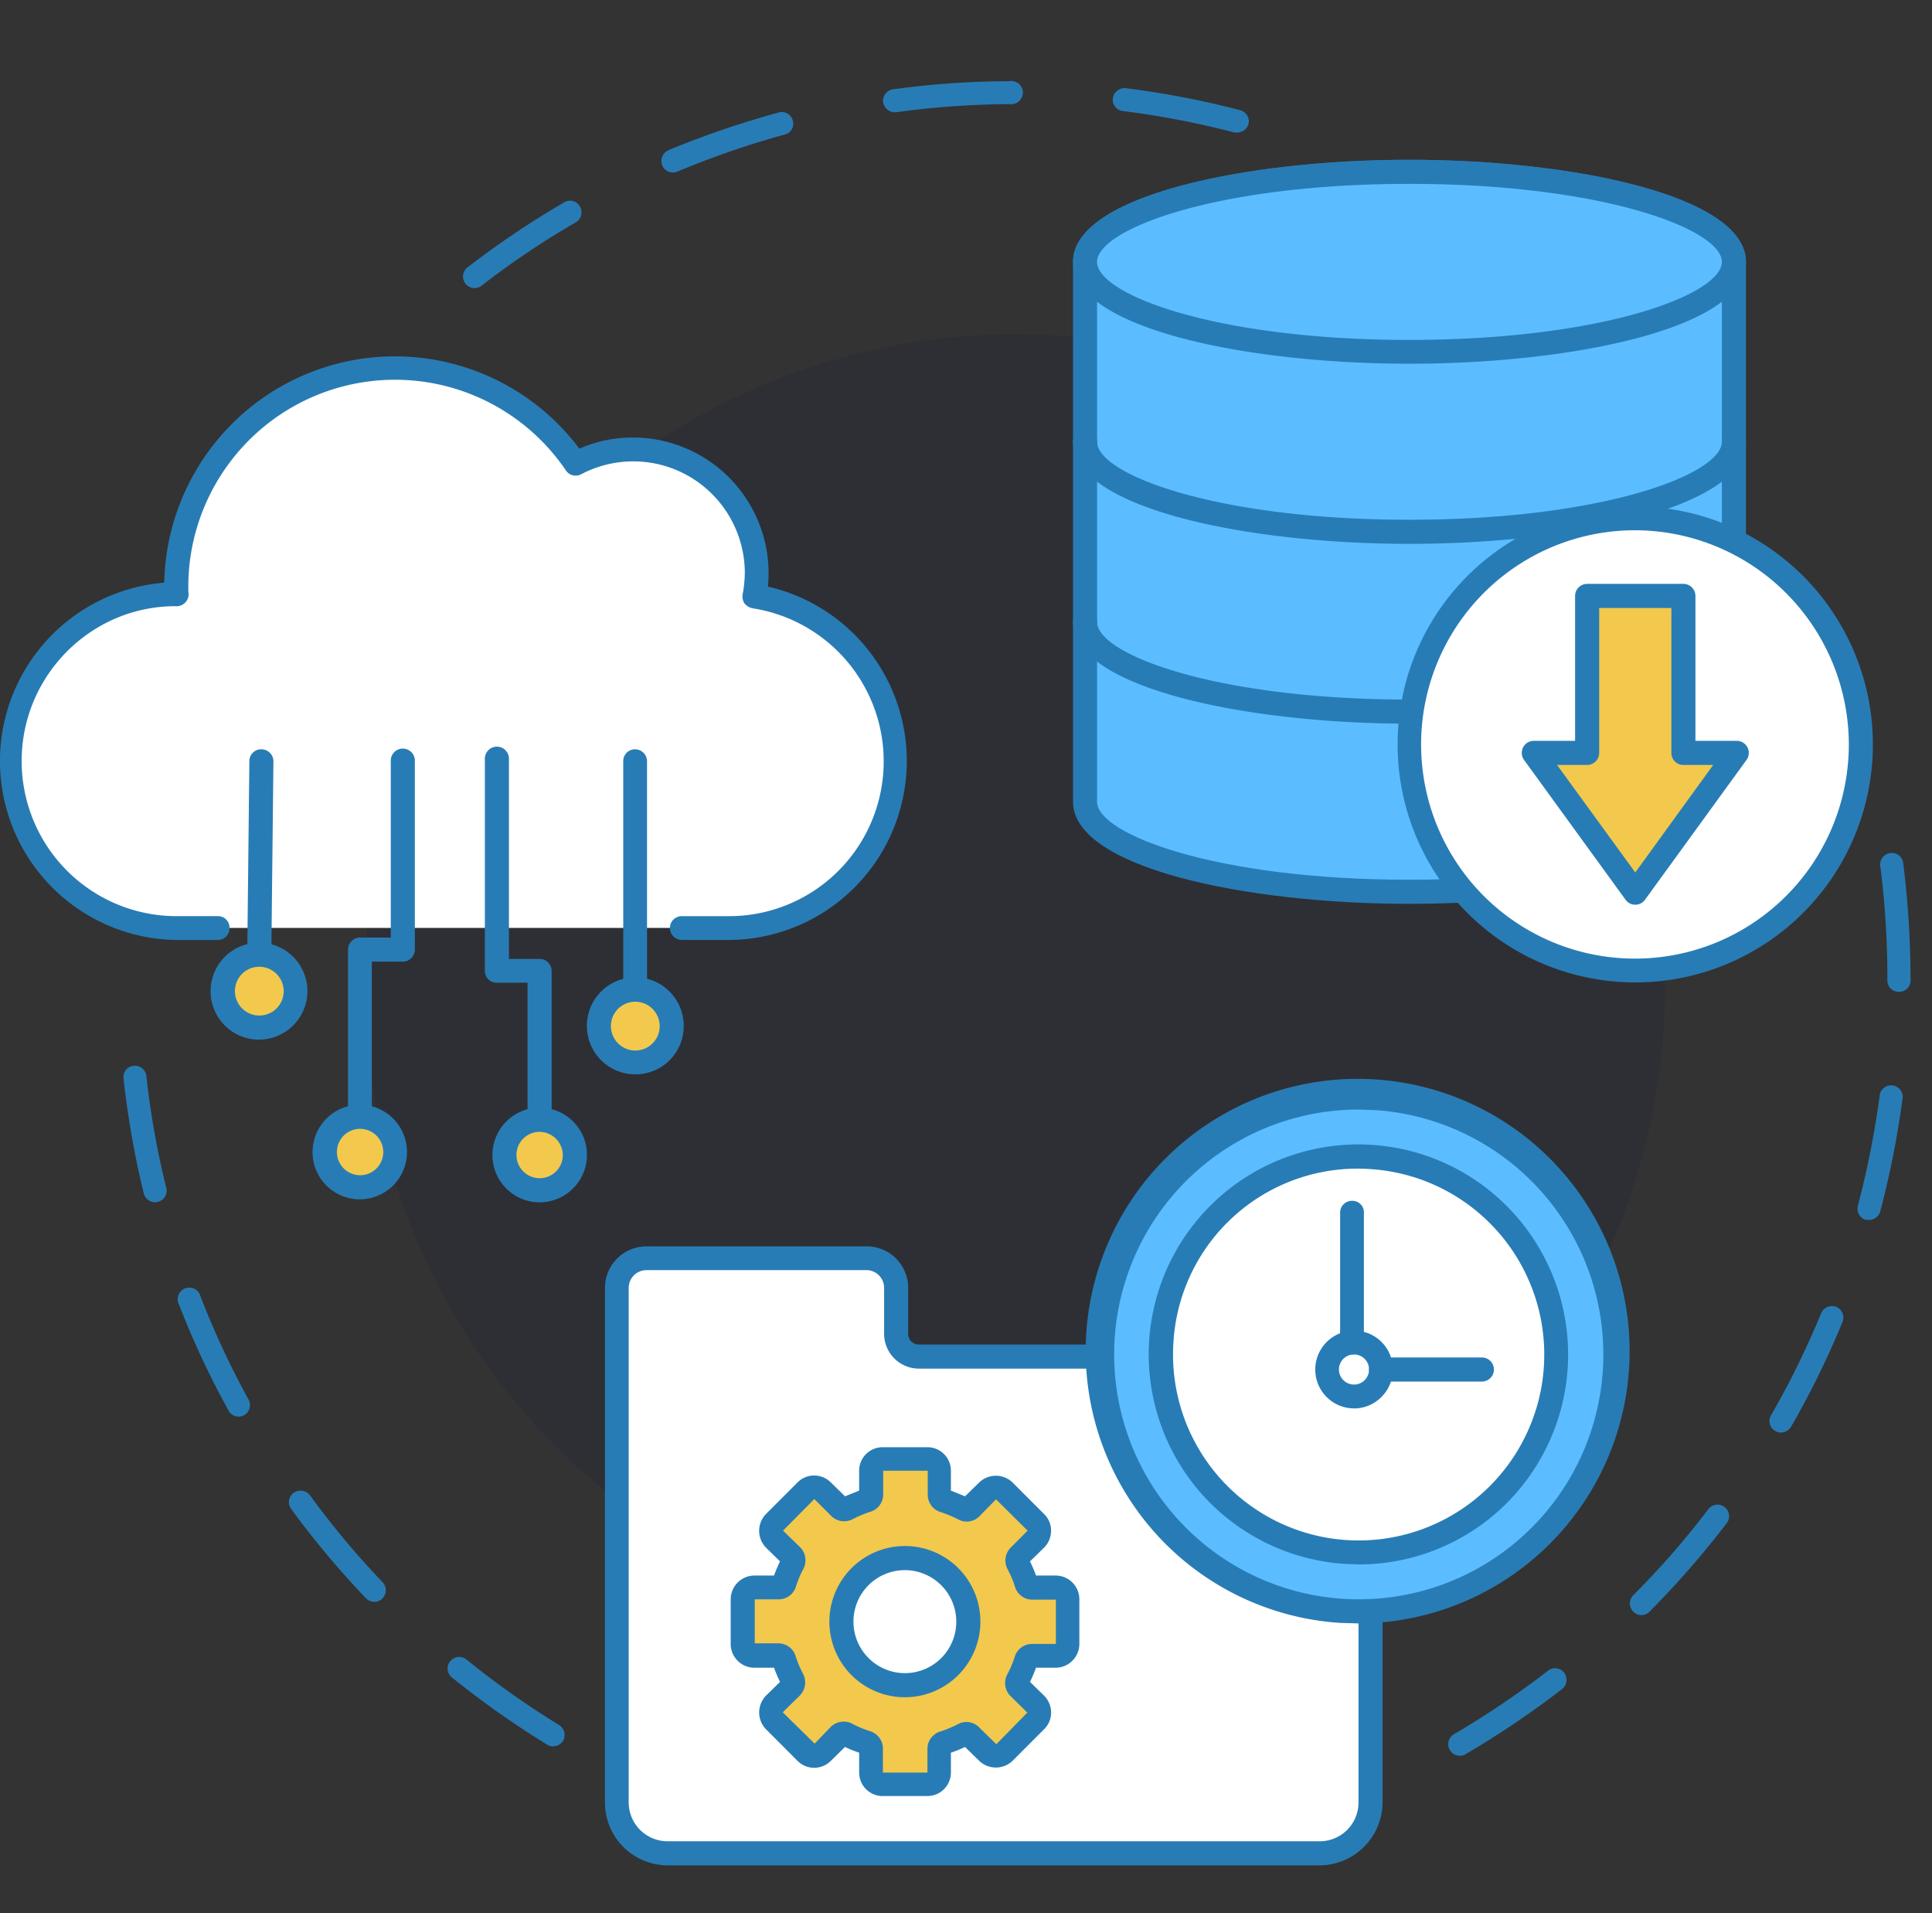 <?xml version="1.0" encoding="UTF-8"?>
<svg xmlns="http://www.w3.org/2000/svg" width="101" height="100" fill="none">
  <rect width="100%" height="100%" fill="#333333" stroke="none"/>
  <path d="M77.092 75.563c13.273-13.29 13.273-34.836 0-48.126-13.273-13.289-34.793-13.289-48.066 0-13.274 13.29-13.274 34.836 0 48.126 13.273 13.289 34.793 13.289 48.066 0z" fill="#051242" fill-opacity=".1"></path>
  <path d="M28.92 91.281a.56.56 0 01-.317-.09 47.532 47.532 0 01-4.977-3.514.59.59 0 01-.09-.848.605.605 0 01.847-.091 45.034 45.034 0 004.84 3.422.62.62 0 01.212.833.635.635 0 01-.514.288zm-9.347-7.557a.605.605 0 01-.439-.182 46.154 46.154 0 01-3.918-4.68.592.592 0 01.136-.832.62.62 0 01.848.12 43.754 43.754 0 003.811 4.56.607.607 0 01-.03.847.53.53 0 01-.408.167zm-7.11-9.677a.589.589 0 01-.514-.318A44.721 44.721 0 019.363 68.2a.606.606 0 111.119-.44 44.696 44.696 0 002.51 5.392.606.606 0 01-.226.818.696.696 0 01-.303.076zM8.107 62.84a.62.62 0 01-.59-.455 47.148 47.148 0 01-1.059-6.012.591.591 0 01.53-.666.604.604 0 01.665.53c.212 1.975.56 3.934 1.044 5.86a.606.606 0 01-.454.727l-.136.016zm68.204 28.926a.59.59 0 01-.594-.512.607.607 0 01.292-.61 46.6 46.6 0 004.916-3.316.589.589 0 01.847.106.621.621 0 01-.106.848 47.6 47.6 0 01-5.052 3.408.53.53 0 01-.303.076zm9.5-7.346a.574.574 0 01-.424-.181.606.606 0 01-.015-.848 43.971 43.971 0 003.917-4.483.605.605 0 11.953.742 48.074 48.074 0 01-4.008 4.589.589.589 0 01-.424.181zm7.29-9.54a.59.59 0 01-.302-.091.59.59 0 01-.212-.818 44.586 44.586 0 002.617-5.331.62.62 0 01.786-.333.605.605 0 01.333.787 46.019 46.019 0 01-2.692 5.483.651.651 0 01-.53.302zM97.7 63.762h-.152a.606.606 0 01-.423-.742 47.303 47.303 0 001.15-5.83.606.606 0 011.194.166 48.08 48.08 0 01-1.18 5.982.607.607 0 01-.59.424zm1.573-11.918a.59.59 0 01-.605-.591v-.106c0-1.95-.121-3.897-.364-5.83a.606.606 0 011.136-.396c.037.077.057.16.06.244.247 1.984.373 3.982.378 5.982v.106a.592.592 0 01-.605.59zM24.808 15.058a.605.605 0 01-.378-1.075 47.045 47.045 0 015.067-3.408.588.588 0 01.817.213.61.61 0 01-.035.674.607.607 0 01-.177.159 43.136 43.136 0 00-4.931 3.316.65.65 0 01-.363.121zm10.376-6.042a.59.59 0 01-.56-.364.621.621 0 01.318-.802 48.77 48.77 0 015.764-1.97.589.589 0 01.74.425.576.576 0 01-.423.727 46.357 46.357 0 00-5.612 1.938.604.604 0 01-.227.046zm29.496-2.09h-.15a44.89 44.89 0 00-5.824-1.121.59.59 0 01-.53-.666.62.62 0 01.666-.53c2.02.252 4.02.636 5.99 1.15a.605.605 0 01.438.727.62.62 0 01-.59.44zm-17.909-1.06a.62.62 0 01-.605-.53.607.607 0 01.514-.667 45.414 45.414 0 016.081-.424.604.604 0 01.501 1.053.605.605 0 01-.486.144 45.534 45.534 0 00-5.93.424h-.075z" fill="#287CB5"></path>
  <path d="M90.644 13.688c0-2.598-7.596-4.708-16.969-4.708-9.372 0-16.952 2.11-16.952 4.708v28.216c0 2.598 7.595 4.707 16.952 4.707 9.357 0 16.969-2.11 16.969-4.707V13.688z" fill="#5BBDFF"></path>
  <path d="M73.675 47.242c-8.523 0-17.581-1.873-17.581-5.337V13.689c0-3.464 9.058-5.337 17.581-5.337 8.524 0 17.598 1.873 17.598 5.337v28.216c0 3.464-9.058 5.337-17.597 5.337zm0-37.63c-10.111 0-16.323 2.377-16.323 4.077v28.216c0 1.7 6.212 4.078 16.324 4.078 10.111 0 16.339-2.378 16.339-4.078V13.689c0-1.7-6.212-4.078-16.34-4.078z" fill="#287CB5"></path>
  <path d="M73.675 18.396c9.363 0 16.953-2.108 16.953-4.708S83.038 8.98 73.675 8.98c-9.362 0-16.952 2.108-16.952 4.708s7.59 4.708 16.952 4.708z" fill="#5BBDFF"></path>
  <path d="M73.675 19.011c-8.523 0-17.581-1.858-17.581-5.322s9.058-5.337 17.581-5.337c8.524 0 17.598 1.873 17.598 5.337 0 3.464-9.058 5.322-17.597 5.322zm0-9.4c-10.111 0-16.323 2.378-16.323 4.078 0 1.7 6.212 4.078 16.324 4.078 10.111 0 16.339-2.377 16.339-4.078 0-1.7-6.212-4.078-16.34-4.078zm0 18.815c-8.523 0-17.581-1.873-17.581-5.337a.63.63 0 111.258 0c0 1.7 6.212 4.078 16.324 4.078 10.111 0 16.339-2.378 16.339-4.078a.63.63 0 111.258 0c0 3.464-9.058 5.337-17.597 5.337zm0 9.399c-8.523 0-17.581-1.874-17.581-5.322a.63.63 0 111.258 0c0 1.7 6.212 4.062 16.324 4.062 10.111 0 16.339-2.362 16.339-4.062a.63.63 0 111.258 0c0 3.448-9.058 5.322-17.597 5.322z" fill="#287CB5"></path>
  <path d="M97.178 41.734c1.498-6.347-2.426-12.708-8.765-14.209-6.34-1.5-12.693 2.429-14.192 8.776-1.498 6.347 2.426 12.708 8.765 14.209 6.34 1.5 12.693-2.429 14.192-8.776z" fill="#fff"></path>
  <path d="M85.486 51.35c-2.457 0-4.859-.73-6.902-2.096a12.435 12.435 0 01-4.576-5.582 12.454 12.454 0 012.693-13.556 12.418 12.418 0 0113.54-2.697c2.27.942 4.21 2.536 5.575 4.582a12.45 12.45 0 01-1.545 15.706 12.416 12.416 0 01-8.785 3.643zm0-23.634a11.172 11.172 0 00-6.216 1.88 11.207 11.207 0 00-1.711 17.226 11.177 11.177 0 0012.187 2.434 11.184 11.184 0 005.02-4.123 11.204 11.204 0 001.886-6.222 11.217 11.217 0 00-3.274-7.905 11.19 11.19 0 00-7.892-3.29z" fill="#287CB5"></path>
  <path d="M90.787 39.354l-5.315 7.305-5.3-7.305h2.783V31.15h5.049v8.204h2.783z" fill="#F2C94C"></path>
  <path d="M85.488 47.288a.614.614 0 01-.503-.252l-5.316-7.321a.63.63 0 01.503-.992h2.17v-7.574a.63.63 0 01.63-.63h5.032a.629.629 0 01.629.63v7.574h2.155a.629.629 0 01.519.992l-5.316 7.321a.613.613 0 01-.503.252zm-4.089-7.306l4.089 5.621 4.073-5.62h-1.557a.628.628 0 01-.629-.63v-7.574h-3.774v7.574a.63.63 0 01-.63.63H81.4z" fill="#287CB5"></path>
  <path d="M35.65 48.5h2.47a8.69 8.69 0 005.938-2.304 8.711 8.711 0 00-4.617-15.015c.077-.405.114-.816.11-1.228a6.478 6.478 0 00-3.126-5.528 6.458 6.458 0 00-6.341-.188 11.419 11.419 0 00-5.665-4.371 11.404 11.404 0 00-12.98 4.006 11.44 11.44 0 00-2.224 6.805c0 .142.016.252.016.394h-.016a8.703 8.703 0 00-6.398 2.417 8.724 8.724 0 00-2.684 6.297 8.732 8.732 0 002.684 6.298 8.713 8.713 0 006.398 2.418h26.436z" fill="#fff"></path>
  <path d="M38.12 49.13h-2.47a.629.629 0 01-.58-.868.616.616 0 01.58-.375h2.47a8.078 8.078 0 005.49-2.158 8.097 8.097 0 00-4.264-13.934.74.74 0 01-.424-.252.662.662 0 01-.095-.488 6.67 6.67 0 00.11-1.102 5.846 5.846 0 00-2.822-5 5.83 5.83 0 00-5.733-.164.613.613 0 01-.802-.205 10.792 10.792 0 00-17.627-.335 10.826 10.826 0 00-2.109 6.428v.19c0 .062.016.11.016.173a.63.63 0 01-.692.645c-4.42 0-8.036 3.637-8.036 8.093a8.11 8.11 0 002.366 5.728 8.094 8.094 0 005.717 2.38h2.17a.598.598 0 01.614.615.614.614 0 01-.614.63h-2.17a9.335 9.335 0 01-6.412-2.672 9.358 9.358 0 01-.435-12.904 9.337 9.337 0 016.218-3.098 12.087 12.087 0 012.382-6.96 12.048 12.048 0 0119.32-.046 6.942 6.942 0 012.815-.583 7.088 7.088 0 015 2.08 7.106 7.106 0 012.077 5.005c0 .236-.016.473-.032.709a9.34 9.34 0 015.528 3.697 9.362 9.362 0 01-1.358 12.366 9.335 9.335 0 01-6.198 2.406z" fill="#287CB5"></path>
  <path d="M28.21 59.16a.629.629 0 01-.63-.615v-7.18h-1.603a.613.613 0 01-.63-.614V39.682a.63.63 0 111.259 0v10.44h1.604a.629.629 0 01.629.63v7.793a.63.63 0 01-.63.614z" fill="#287CB5"></path>
  <path d="M28.211 62.216c1.016 0 1.84-.825 1.84-1.843a1.841 1.841 0 10-1.84 1.843z" fill="#F2C94C"></path>
  <path d="M28.211 62.844a2.467 2.467 0 01-2.28-1.526 2.476 2.476 0 01.534-2.694 2.468 2.468 0 014.027 2.694 2.473 2.473 0 01-2.28 1.526zm0-3.684a1.21 1.21 0 00-1.188 1.449 1.213 1.213 0 001.651.883 1.212 1.212 0 00.748-1.12 1.23 1.23 0 00-1.21-1.212zm-9.387-.157a.613.613 0 01-.629-.614v-8.754a.63.63 0 01.63-.63h1.604v-9.211a.63.63 0 111.258 0v9.84a.63.63 0 01-.63.63h-1.62v8.125a.6.6 0 01-.613.614z" fill="#287CB5"></path>
  <path d="M19.08 62.262a1.842 1.842 0 00-.588-3.637 1.842 1.842 0 00.588 3.637z" fill="#F2C94C"></path>
  <path d="M18.825 62.688a2.467 2.467 0 01-2.293-1.515 2.474 2.474 0 011.79-3.38 2.466 2.466 0 012.539 1.048 2.474 2.474 0 01-2.036 3.847zm0-3.684a1.21 1.21 0 00-1.188 1.449 1.213 1.213 0 001.651.883 1.212 1.212 0 00-.463-2.332z" fill="#287CB5"></path>
  <path d="M13.555 49.917l.11-10.124-.11 10.124z" fill="#F2C94C"></path>
  <path d="M13.555 50.532h-.016a.629.629 0 01-.613-.63l.11-10.124a.615.615 0 01.629-.614.629.629 0 01.629.63l-.11 10.124a.63.63 0 01-.63.614z" fill="#287CB5"></path>
  <path d="M13.555 49.918a1.9 1.9 0 011.76 1.18 1.907 1.907 0 01-1.398 2.596 1.901 1.901 0 01-2.265-1.887 1.907 1.907 0 011.903-1.889z" fill="#F2C94C"></path>
  <path d="M13.556 54.341a2.53 2.53 0 01-2.35-1.553 2.538 2.538 0 011.834-3.467 2.529 2.529 0 012.604 1.075 2.537 2.537 0 01-2.088 3.945zm0-3.81a1.272 1.272 0 00-1.25 1.524 1.276 1.276 0 001.737.93 1.274 1.274 0 00.413-2.08 1.273 1.273 0 00-.9-.374zm19.655 4.567a.628.628 0 01-.629-.63V39.794a.615.615 0 01.614-.63.629.629 0 01.629.614v14.69a.63.63 0 01-.63.63h.016z" fill="#287CB5"></path>
  <path d="M33.941 55.389a1.906 1.906 0 00-1.456-3.52 1.906 1.906 0 001.456 3.52z" fill="#F2C94C"></path>
  <path d="M33.212 56.154a2.53 2.53 0 01-2.341-1.569 2.537 2.537 0 011.856-3.454 2.53 2.53 0 012.597 1.091c.277.419.423.91.42 1.413a2.522 2.522 0 01-1.565 2.332 2.527 2.527 0 01-.968.187zm0-3.795a1.272 1.272 0 00-1.25 1.524 1.276 1.276 0 001.737.93 1.274 1.274 0 00.413-2.08 1.273 1.273 0 00-.9-.374z" fill="#287CB5"></path>
  <path d="M46.848 67.317v2.409a1.198 1.198 0 001.18 1.18H68.99a2.656 2.656 0 012.658 2.661V94.21a2.662 2.662 0 01-2.658 2.661H34.896a2.656 2.656 0 01-2.658-2.66V67.316a1.545 1.545 0 011.557-1.543h11.512a1.54 1.54 0 011.54 1.543z" fill="#fff"></path>
  <path d="M68.99 97.5H34.896a3.285 3.285 0 01-3.271-3.29V67.317a2.175 2.175 0 012.17-2.172h11.512a2.169 2.169 0 012.17 2.172v2.41a.552.552 0 00.55.55H68.99a3.3 3.3 0 013.287 3.291V94.21a3.309 3.309 0 01-3.287 3.29zM33.795 66.389a.928.928 0 00-.928.93V94.21a2.033 2.033 0 002.03 2.031H68.99a2.027 2.027 0 002.029-2.03V73.567a2.032 2.032 0 00-2.029-2.03H48.027a1.823 1.823 0 01-1.808-1.812v-2.409a.93.93 0 00-.912-.929H33.795z" fill="#287CB5"></path>
  <path d="M39.442 86.541h1.242a.33.33 0 01.315.237c.108.358.25.706.424 1.039a.33.33 0 01-.047.378l-.896.881a.614.614 0 000 .866l1.667 1.654a.597.597 0 00.849 0l.896-.882a.314.314 0 01.377-.063c.335.172.682.32 1.038.44a.314.314 0 01.22.3v1.26a.63.63 0 00.614.614h2.343a.629.629 0 00.613-.615v-1.26a.315.315 0 01.22-.298 7.615 7.615 0 001.038-.441.315.315 0 01.378.063l.896.882a.596.596 0 00.85 0l1.667-1.654a.615.615 0 000-.866l-.897-.881a.331.331 0 01-.047-.378c.174-.333.316-.68.425-1.04a.33.33 0 01.314-.236h1.242a.596.596 0 00.614-.614v-2.33a.6.6 0 00-.613-.614H53.94a.33.33 0 01-.315-.236 5.997 5.997 0 00-.424-1.04.331.331 0 01.047-.377l.897-.882a.615.615 0 000-.866l-1.667-1.653a.597.597 0 00-.85 0l-.896.882a.315.315 0 01-.377.063 7.602 7.602 0 00-1.038-.441.315.315 0 01-.22-.3v-1.26a.63.63 0 00-.614-.613H46.14a.629.629 0 00-.613.614v1.26a.315.315 0 01-.22.299 7.608 7.608 0 00-1.038.44.314.314 0 01-.378-.063l-.896-.881a.597.597 0 00-.85 0l-1.666 1.653a.614.614 0 000 .866l.896.882a.33.33 0 01.047.378c-.174.332-.316.68-.425 1.039a.33.33 0 01-.314.236h-1.242a.596.596 0 00-.614.614v2.33a.6.6 0 00.614.614zm4.56-1.779a3.325 3.325 0 012.052-3.07 3.314 3.314 0 013.618.727 3.324 3.324 0 01-2.367 5.665 3.316 3.316 0 01-3.303-3.322z" fill="#F2C94C"></path>
  <path d="M48.484 93.877h-2.343a1.226 1.226 0 01-1.227-1.228V91.61a6.055 6.055 0 01-.739-.299l-.739.724a1.226 1.226 0 01-1.746 0l-1.65-1.653a1.26 1.26 0 010-1.748l.738-.724a7.44 7.44 0 01-.314-.74h-1.022a1.241 1.241 0 01-1.243-1.244v-2.33a1.245 1.245 0 011.243-1.244h1.022c.091-.252.196-.5.314-.74l-.739-.724a1.26 1.26 0 010-1.748l1.651-1.653a1.228 1.228 0 011.746 0l.74.724.738-.3v-1.038a1.229 1.229 0 011.227-1.229h2.343a1.226 1.226 0 011.227 1.229v1.039l.739.299.739-.724a1.258 1.258 0 011.745 0l1.652 1.653a1.197 1.197 0 01.361.866 1.246 1.246 0 01-.361.882l-.74.724c.119.24.224.488.315.74h1.022a1.242 1.242 0 011.243 1.244v2.33a1.246 1.246 0 01-1.243 1.244h-1.022a7.44 7.44 0 01-.314.74l.739.724a1.246 1.246 0 01.269 1.352 1.197 1.197 0 01-.27.396l-1.65 1.653a1.257 1.257 0 01-1.746 0l-.74-.724a6.131 6.131 0 01-.738.3v1.038a1.229 1.229 0 01-1.227 1.228zm-4.372-3.889a.865.865 0 01.44.11c.304.157.62.289.944.394a.943.943 0 01.66.898v1.26h2.328v-1.245a.946.946 0 01.66-.897 6.23 6.23 0 00.944-.394.927.927 0 011.1.174l.897.881 1.62-1.653-.88-.866a.961.961 0 01-.174-1.118c.16-.296.292-.607.394-.929a.945.945 0 01.912-.677h1.242v-2.314h-1.227a.942.942 0 01-.912-.677 5.306 5.306 0 00-.393-.93.962.962 0 01.173-1.117l.88-.882-1.65-1.638-.865.882a.928.928 0 01-1.101.173 6.267 6.267 0 00-.944-.393.944.944 0 01-.66-.898v-1.26h-2.328v1.245a.946.946 0 01-.66.897 6.23 6.23 0 00-.944.394.958.958 0 01-1.116-.174l-.881-.881-1.636 1.653.897.866a.976.976 0 01.173 1.118c-.16.296-.292.607-.393.929a.944.944 0 01-.912.677h-1.243v2.299h1.227a.943.943 0 01.912.677c.101.321.233.632.393.929a.977.977 0 01-.173 1.118l-.896.881 1.667 1.638.849-.882a.943.943 0 01.676-.268zm3.193-1.275a3.944 3.944 0 01-3.647-2.44 3.957 3.957 0 01.855-4.306 3.946 3.946 0 016.739 2.794 3.956 3.956 0 01-2.437 3.651 3.935 3.935 0 01-1.51.301zm0-6.644a2.687 2.687 0 00-2.485 1.662 2.695 2.695 0 001.96 3.67 2.686 2.686 0 002.76-1.144 2.694 2.694 0 00-2.235-4.188z" fill="#287CB5"></path>
  <path d="M80.515 80.282c5.238-5.245 5.238-13.749 0-18.994-5.239-5.245-13.732-5.245-18.971 0-5.239 5.245-5.239 13.75 0 18.994 5.239 5.245 13.732 5.245 18.97 0z" fill="#5BBDFF"></path>
  <path d="M71.048 84.856l-1.022-.032a14.21 14.21 0 01-9.668-4.734 14.244 14.244 0 01.971-19.924 14.207 14.207 0 0119.914.613 14.243 14.243 0 01-.254 19.946 14.207 14.207 0 01-9.94 4.13zm-.047-26.861a12.777 12.777 0 00-8.95 3.689 12.809 12.809 0 00-.28 17.936 12.778 12.778 0 0017.905.607 12.808 12.808 0 00.932-17.913 12.78 12.78 0 00-8.679-4.288l-.928-.032z" fill="#287CB5"></path>
  <path d="M71.02 81.14c5.706 0 10.332-4.631 10.332-10.344 0-5.713-4.626-10.345-10.332-10.345-5.707 0-10.332 4.632-10.332 10.345 0 5.713 4.625 10.344 10.332 10.344z" fill="#fff"></path>
  <path d="M71.05 81.77l-.802-.031a10.951 10.951 0 01-8.757-5.51 10.984 10.984 0 013.192-14.398 10.953 10.953 0 0114.623 1.785 10.998 10.998 0 01-1.101 15.477 10.938 10.938 0 01-7.155 2.677zM60.718 70.071l.629.047a9.724 9.724 0 005.343 9.376 9.693 9.693 0 0010.696-1.355 9.717 9.717 0 002.844-10.412 9.715 9.715 0 00-3.258-4.6 9.697 9.697 0 00-5.262-2.015 9.629 9.629 0 00-7.062 2.334 9.65 9.65 0 00-3.301 6.672l-.63-.047z" fill="#287CB5"></path>
  <path d="M70.688 70.796a.629.629 0 01-.63-.614V63.38a.615.615 0 01.63-.614.598.598 0 01.613.614v6.802a.613.613 0 01-.613.614zm6.78 1.417h-5.269a.629.629 0 110-1.26h5.269a.629.629 0 010 1.26z" fill="#287CB5"></path>
  <path d="M70.781 73.615a2.027 2.027 0 01-1.856-1.225 2.034 2.034 0 011.381-2.78 2.027 2.027 0 012.007 3.307 2.044 2.044 0 01-1.39.698h-.142zm0-2.818h-.062a.786.786 0 00-.445 1.383.786.786 0 10.507-1.383z" fill="#287CB5"></path>
</svg>
